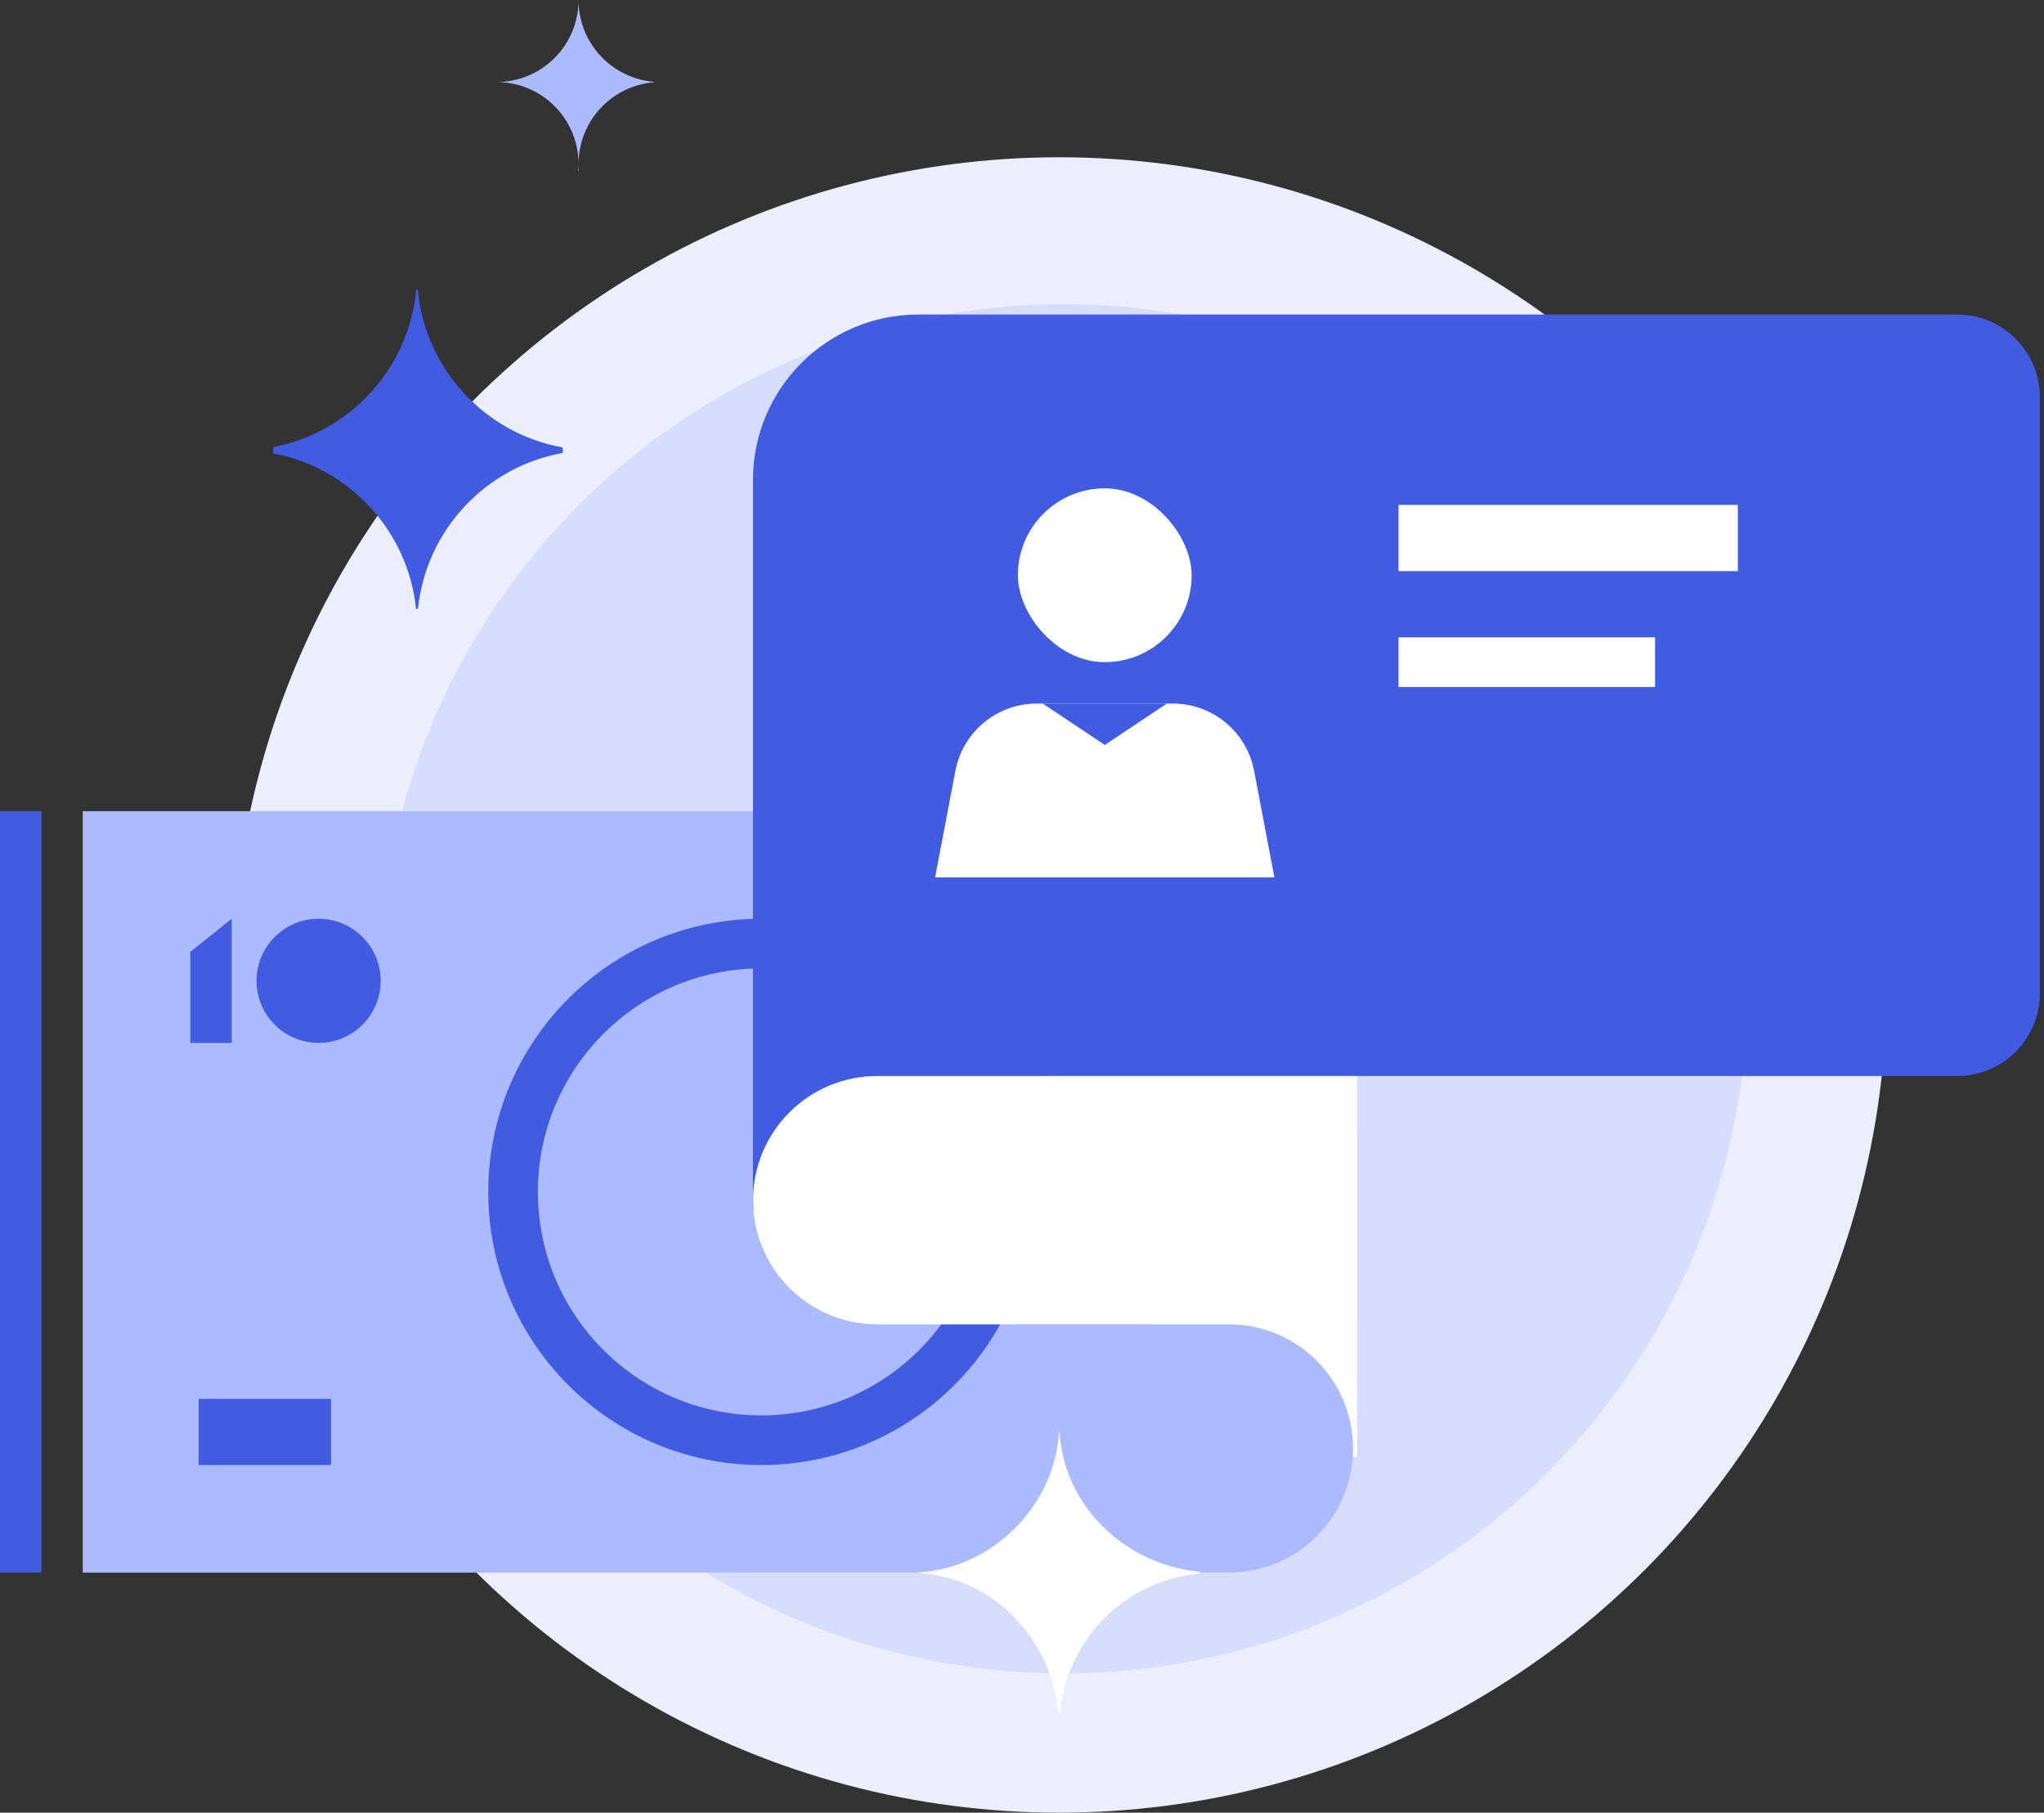 <svg xmlns="http://www.w3.org/2000/svg" width="247" height="219" viewBox="0 0 247 219">
  <rect x="0" y="0" width="247" height="219" fill="#333333" stroke="none"/>
  <g fill="none" fill-rule="evenodd">
    <g transform="translate(28 19)">
      <circle cx="100" cy="100" r="100" fill="#ECEEFB"/>
      <circle cx="100.467" cy="100.467" r="82.71" fill="#D8DDFE"/>
    </g>
    <rect width="5" height="92" y="98" fill="#415BE3"/>
    <g transform="translate(10 38)">
      <path fill="#ACBBFF" d="M19,60 L154,60 L154,152 L77.462,152 C66.038,152 54.783,152 43.697,152 C32.47,152 17.904,152 0,152 L0,79 C-1.28507213e-15,68.507 8.507,60 19,60 Z" transform="rotate(-180 77 106)"/>
      <circle cx="82" cy="106" r="30" stroke="#415BE3" stroke-linecap="square" stroke-width="6"/>
      <polygon fill="#FFF" points="129 99 154 99 154 138 129 138"/>
      <path fill="#415BE3" d="M100.985,-1.05160325e-12 L226.5,-1.06048503e-12 C232.023,-1.06149956e-12 236.5,4.477 236.5,10 L236.5,82 C236.5,87.523 232.023,92 226.5,92 L154,92 C141.917,92 129.833,92 117.75,92 C105.667,92 93.412,97.377 80.985,108.131 L80.985,20 C80.985,8.954 89.939,-1.04957419e-12 100.985,-1.05160325e-12 Z"/>
      <g fill="#FFF" transform="translate(159 23)">
        <rect width="41" height="8"/>
        <rect width="31" height="6" y="16"/>
      </g>
      <g transform="translate(103 21)">
        <rect width="21" height="21" x="10" fill="#FFF" rx="10.5"/>
        <path fill="#FFF" d="M12.275,26 L28.725,26 C33.526,26 37.65,29.412 38.548,34.129 L41,47 L0,47 L2.452,34.129 C3.35,29.412 7.474,26 12.275,26 Z"/>
        <polygon fill="#415BE3" points="13 26 28 26 20.5 31"/>
      </g>
      <path fill="#FFF" d="M96,92 L154,92 L154,122 L96,122 C87.716,122 81,115.284 81,107 L81,107 C81,98.716 87.716,92 96,92 Z"/>
      <path fill="#ACBBFF" d="M113,122 L138.5,122 C146.784,122 153.5,128.716 153.5,137 L153.5,137 C153.5,145.284 146.784,152 138.5,152 L133.25,152 C122.066,152 113,142.934 113,131.75 L113,122 Z"/>
    </g>
    <rect width="16" height="8" x="24" y="169" fill="#415BE3"/>
    <path fill="#415BE3" d="M50.278,73.565 C49.305,64.124 42.193,56.503 33,54.765 L33,54.018 C42.263,52.266 49.414,44.542 50.299,35 L50.484,35 C51.375,44.616 58.632,52.386 68,54.058 L68,54.725 C58.702,56.384 51.485,64.05 50.505,73.565 L50.278,73.565 Z"/>
    <path fill="#ACBBFF" d="M60,9.913 C65.475,9.913 69.913,5.475 69.913,0 C69.913,5.197 73.912,9.459 79,9.879 L79,9.947 C73.912,10.367 69.913,14.629 69.913,19.826 C69.913,20.104 69.925,20.38 69.947,20.652 L69.879,20.652 C69.902,20.38 69.913,20.104 69.913,19.826 C69.913,14.351 65.475,9.913 60,9.913 Z"/>
    <path fill="#FFF" d="M127.903,207 C126.983,197.628 119.672,190.539 111,190.029 L111,189.971 C119.947,189.446 127.446,181.947 127.971,173 L128.029,173 C128.539,181.672 135.628,188.983 145,189.903 L145,190.098 C135.926,190.991 128.991,197.926 128.098,207 L127.903,207 Z"/>
    <polygon fill="#415BE3" points="23 115 28 111 28 126 23 126"/>
    <circle cx="38.5" cy="118.5" r="7.5" fill="#415BE3"/>
  </g>
</svg>
